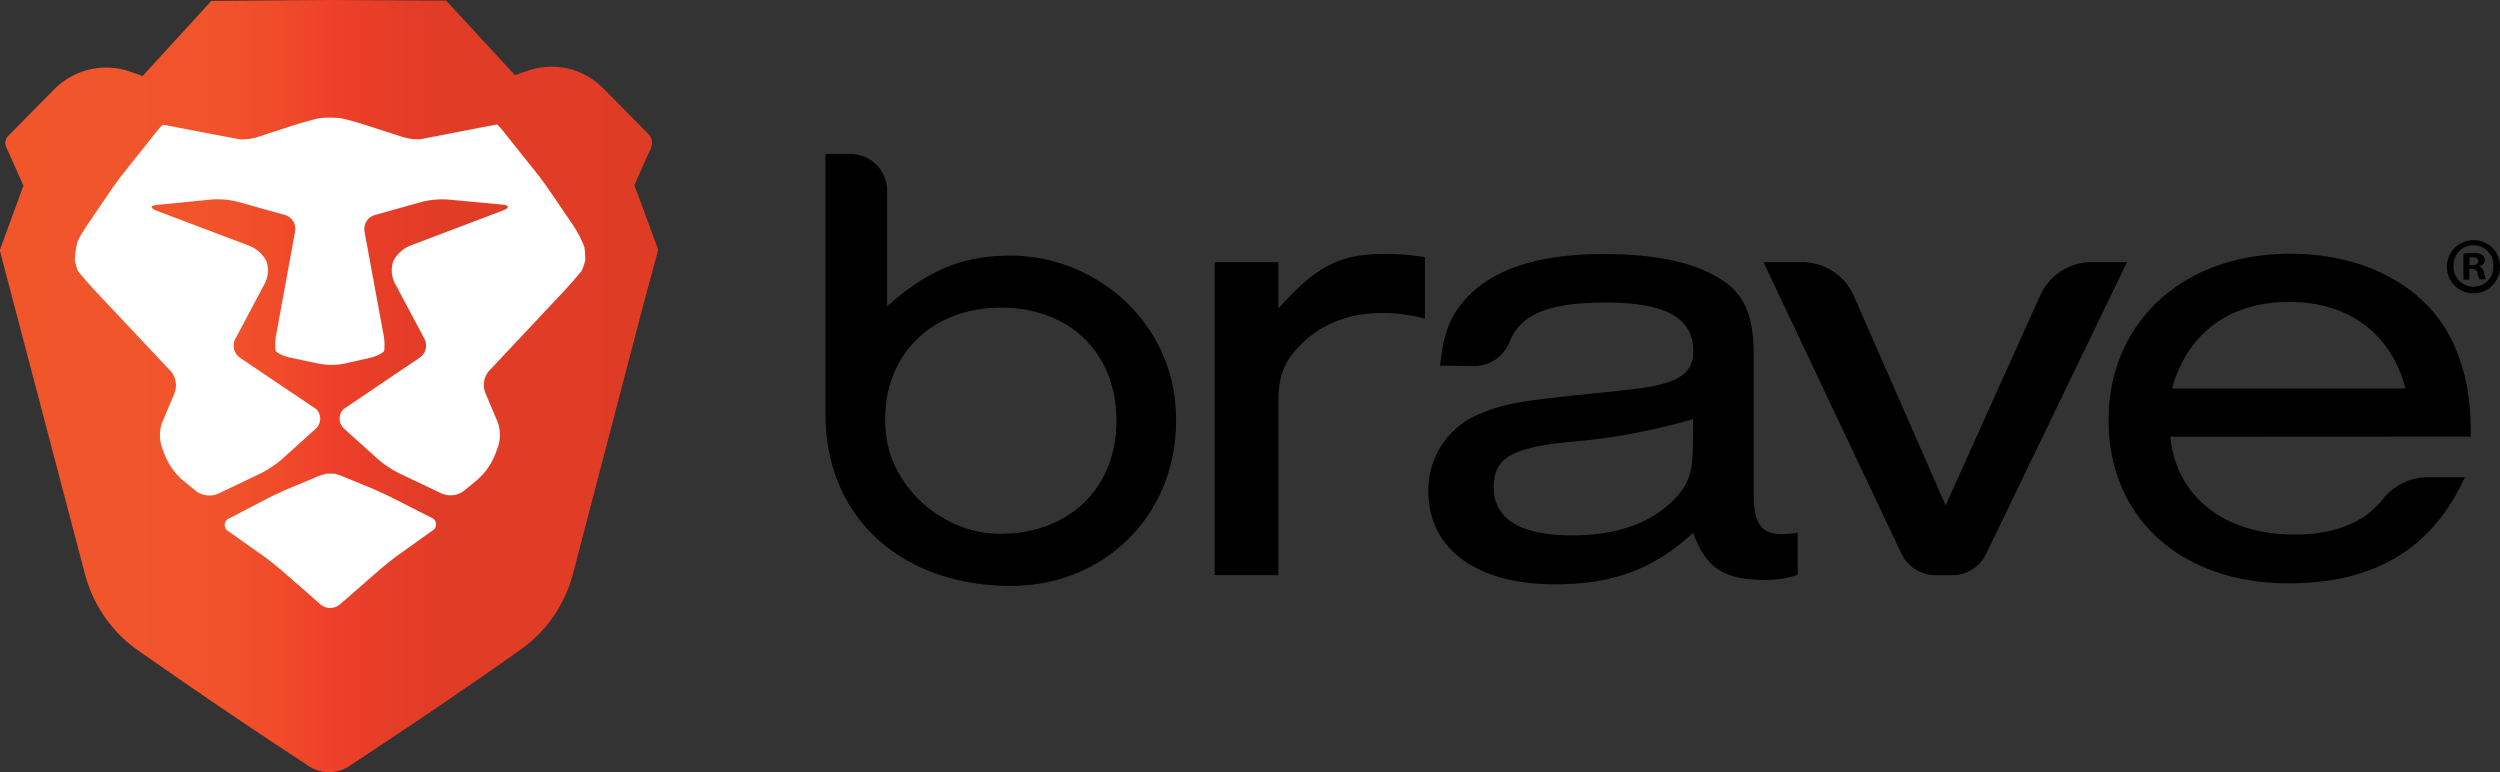 <?xml version="1.0" encoding="UTF-8" standalone="no"?>
<svg
   id="Layer_1"
   data-name="Layer 1"
   viewBox="0 0 461.99 142.7"
   version="1.1"
   sodipodi:docname="brave.svg"
   inkscape:version="1.4.2 (ebf0e940, 2025-05-08)"
   xmlns:inkscape="http://www.inkscape.org/namespaces/inkscape"
   xmlns:sodipodi="http://sodipodi.sourceforge.net/DTD/sodipodi-0.dtd"
   xmlns="http://www.w3.org/2000/svg"
   xmlns:svg="http://www.w3.org/2000/svg">
  <rect x="0" y="0" width="461.99" height="142.7" fill="#333333" stroke="none"/>
  <sodipodi:namedview
     id="namedview16"
     pagecolor="#ffffff"
     bordercolor="#000000"
     borderopacity="0.25"
     inkscape:showpageshadow="2"
     inkscape:pageopacity="0.0"
     inkscape:pagecheckerboard="0"
     inkscape:deskcolor="#d1d1d1"
     inkscape:zoom="1.8009048"
     inkscape:cx="230.995"
     inkscape:cy="71.075383"
     inkscape:window-width="1920"
     inkscape:window-height="979"
     inkscape:window-x="0"
     inkscape:window-y="25"
     inkscape:window-maximized="0"
     inkscape:current-layer="Layer_1" />
  <defs
     id="defs8">
    <style
       id="style1">.cls-1{fill:#fff;}.cls-2{fill:url(#linear-gradient);}.cls-3{fill:#77777a;}</style>
    <linearGradient
       id="linear-gradient"
       x1="168.37"
       y1="199.9"
       x2="289.96"
       y2="199.9"
       gradientUnits="userSpaceOnUse">
      <stop
         offset="0"
         stop-color="#f1562b"
         id="stop1" />
      <stop
         offset="0.3"
         stop-color="#f1542b"
         id="stop2" />
      <stop
         offset="0.41"
         stop-color="#f04d2a"
         id="stop3" />
      <stop
         offset="0.49"
         stop-color="#ef4229"
         id="stop4" />
      <stop
         offset="0.5"
         stop-color="#ef4029"
         id="stop5" />
      <stop
         offset="0.56"
         stop-color="#e83e28"
         id="stop6" />
      <stop
         offset="0.67"
         stop-color="#e13c26"
         id="stop7" />
      <stop
         offset="1"
         stop-color="#df3c26"
         id="stop8" />
    </linearGradient>
  </defs>
  <title
     id="title8">brave_logo_2color_reversed</title>
  <path
     class="cls-1"
     d="M320.92,205.1V157h4.6a6.78,6.78,0,0,1,6.78,6.78v21.39c7.37-6.58,13.65-9.21,22-9.38,16-.33,30,11.58,31.28,27.56,1.58,19.1-12.31,33.47-30.4,33.47C335.33,236.82,320.92,224.5,320.92,205.1Zm11.2,3.78c1.12,9.94,10.62,18.15,20.63,18.31,13,.2,21.93-8.3,21.93-20.89S366,185.4,353.31,185.4C339.76,185.4,330.58,195.25,332.12,208.88Z"
     transform="translate(-168.37 -128.55)"
     fill="#f1562b"
     id="path8"
     style="fill:#000000" />
  <path
     class="cls-1"
     d="M404.6,177v8.57c7.16-8,11.42-10.09,19.8-10.09a46.18,46.18,0,0,1,7.29.59v11.38a29.47,29.47,0,0,0-7.9-1.06c-6.07,0-11.17,2-14.94,5.75-3.28,3.29-4.25,5.87-4.25,11v31.69H392.82V177Z"
     transform="translate(-168.37 -128.55)"
     fill="#f1562b"
     id="path9"
     style="fill:#000000" />
  <path
     class="cls-1"
     d="M434.48,196.12c.61-5.63,1.7-8.68,4.13-11.62,4.86-6,13.61-9,26-9,9.84,0,17,1.53,22,4.81,4.13,2.7,5.83,6.69,5.83,13.73v25.7c0,5.63,1.46,7.63,5.47,7.51a25,25,0,0,0,2.67-.24v7.75a17.53,17.53,0,0,1-6.2.94c-7.41,0-10.81-2.23-13.11-8.68-7.29,6.69-14.82,9.51-25.63,9.51-14.45,0-23.32-6.57-23.32-17.25a15.19,15.19,0,0,1,9.11-14.08c4.37-1.88,7-2.46,19.56-3.76,10.69-1.06,12.51-1.29,15.55-2.23,3.28-1.06,4.74-2.81,4.74-5.75,0-6.22-5.22-9-16.16-9-10.34,0-15.66,2-17.8,7.28a7,7,0,0,1-6.51,4.46ZM481.25,206a115.67,115.67,0,0,1-23,4.23c-10.57,1.06-13.85,3-13.85,8.33,0,5.87,4.86,8.92,14.45,8.92,7.9,0,13.85-2,18.1-5.87,3.4-3.17,4.25-5.4,4.25-10.92Z"
     transform="translate(-168.37 -128.55)"
     fill="#f1562b"
     id="path10"
     style="fill:#000000" />
  <path
     class="cls-1"
     d="M529.08,234.84h-3a7,7,0,0,1-6.3-3.91L494.26,177h7.08a10.41,10.41,0,0,1,9.57,6.13l17,38.82L545.46,183a10.41,10.41,0,0,1,9.53-6h6.43l-26.07,54A7,7,0,0,1,529.08,234.84Z"
     transform="translate(-168.37 -128.55)"
     fill="#f1562b"
     id="path11"
     style="fill:#000000" />
  <path
     class="cls-1"
     d="M569.41,209.26c1.21,11.15,10,18.07,23,18.07,7.38,0,12.88-2.19,16.35-6.58a10.53,10.53,0,0,1,8.25-4h6.85c-6,13.15-16.64,19.6-32.55,19.6-19.92,0-33.28-12.09-33.28-30.16s13.73-30.75,33.53-30.75c14.33,0,25.87,6.45,30.49,17.25,2.06,4.93,2.92,9.39,2.92,16.54Zm43.48-8.92c-2.67-10.21-10.57-16-21.5-16s-18.83,5.75-21.62,16Z"
     transform="translate(-168.37 -128.55)"
     fill="#f1562b"
     id="path12"
     style="fill:#000000" />
  <path
     class="cls-2"
     d="M290,174.71l-4.4-11.95,3.06-6.86a2.35,2.35,0,0,0-.48-2.61l-8.32-8.41a13.43,13.43,0,0,0-14-3.25l-2.33.81-12.71-13.77-21.56-.12h-.14l-21.7.17-12.7,13.88-2.26-.8a13.47,13.47,0,0,0-14.09,3.28l-8.47,8.57a1.87,1.87,0,0,0-.38,2.08l3.19,7.12-4.38,11.94,2.83,10.77,12.91,49.08a25,25,0,0,0,9.67,14s15.67,11.05,31.13,21.09a6.9,6.9,0,0,0,8.61,0c17.37-11.38,31.11-21.13,31.11-21.13a25,25,0,0,0,9.66-14l12.84-49.1Z"
     transform="translate(-168.37 -128.55)"
     id="path13" />
  <path
     class="cls-1"
     d="M232.72,217a18.42,18.42,0,0,0-2.54-.92h-1.53a18.42,18.42,0,0,0-2.54.92l-3.85,1.6c-1.22.51-3.18,1.42-4.35,2l-7.08,3.69a1.35,1.35,0,0,0-.17,2.5l6.15,4.34c1.08.76,2.78,2.1,3.78,3l1.73,1.49c1,.86,2.63,2.29,3.62,3.17l1.64,1.45a2.82,2.82,0,0,0,3.61,0l1.72-1.5,3.62-3.16,1.74-1.52c1-.87,2.69-2.21,3.77-3l6.15-4.4a1.34,1.34,0,0,0-.19-2.49l-7.07-3.59c-1.18-.6-3.14-1.5-4.37-2Z"
     transform="translate(-168.37 -128.55)"
     id="path14" />
  <path
     class="cls-1"
     d="M276.32,177.38l.2-.64a16.84,16.84,0,0,0-.16-2.56,21.57,21.57,0,0,0-2.28-4.3l-4-5.87c-.74-1.1-2-2.84-2.85-3.87l-5.36-6.71a18.74,18.74,0,0,0-1.59-1.86h-.11s-1.08.19-2.38.44l-8.19,1.58-3.59.69a9.33,9.33,0,0,1-3.51-.51l-6.47-2.09c-1.26-.41-3.34-1-4.63-1.28a19.35,19.35,0,0,0-4.09,0c-1.29.3-3.37.88-4.63,1.29l-6.47,2.1a9.33,9.33,0,0,1-3.51.51l-3.59-.68-8.2-1.57c-1.3-.25-2.37-.45-2.38-.44h-.11a18.74,18.74,0,0,0-1.59,1.86l-5.35,6.71c-.82,1-2.11,2.78-2.85,3.87l-4,5.87a31.45,31.45,0,0,0-1.89,3.15,14.32,14.32,0,0,0-.54,3.72l.2.64a9.49,9.49,0,0,0,.37,1.21c.83,1,2.25,2.66,3.16,3.63l14,14.88a4,4,0,0,1,.71,4l-2.29,5.43a7.05,7.05,0,0,0-.11,4.47l.46,1.26a12.15,12.15,0,0,0,3.73,5.23l2.2,1.79a4.16,4.16,0,0,0,4,.48l7.82-3.73a19.88,19.88,0,0,0,4-2.65l6.26-5.65a2.51,2.51,0,0,0,.13-3.6l-14.13-9.52a2.74,2.74,0,0,1-.86-3.47l5.48-10.3a5.35,5.35,0,0,0,.27-4.09,6.25,6.25,0,0,0-3.11-2.82l-17.18-6.49c-1.24-.47-1.17-1,.14-1.08l10.09-1a15.57,15.57,0,0,1,4.71.42l8.78,2.45a2.69,2.69,0,0,1,1.88,3l-3.45,18.84a9.74,9.74,0,0,0-.17,3.18c.14.45,1.32,1,2.61,1.32l5.35,1.14a13,13,0,0,0,4.7,0l4.81-1.09c1.29-.29,2.46-.9,2.61-1.35a9.73,9.73,0,0,0-.18-3.18l-3.47-18.84a2.69,2.69,0,0,1,1.88-3l8.78-2.46a15.56,15.56,0,0,1,4.71-.42l10.09.94c1.32.12,1.38.61.15,1.08l-17.17,6.51a6.25,6.25,0,0,0-3.11,2.82,5.36,5.36,0,0,0,.27,4.09l5.49,10.3a2.74,2.74,0,0,1-.86,3.47l-14.12,9.54a2.51,2.51,0,0,0,.13,3.6l6.27,5.65a19.88,19.88,0,0,0,4,2.64l7.82,3.72a4.16,4.16,0,0,0,4-.49l2.2-1.8a12.14,12.14,0,0,0,3.73-5.24l.46-1.26a7.05,7.05,0,0,0-.11-4.47l-2.3-5.43a4,4,0,0,1,.71-4l14-14.9c.91-1,2.32-2.6,3.15-3.63A9.49,9.49,0,0,0,276.32,177.38Z"
     transform="translate(-168.37 -128.55)"
     id="path15" />
  <path
     class="cls-3"
     d="M630.36,177.72a4.91,4.91,0,1,1-4.89-4.78A4.8,4.8,0,0,1,630.36,177.72Zm-8.59,0a3.7,3.7,0,0,0,3.73,3.82,3.66,3.66,0,0,0,3.64-3.79,3.69,3.69,0,1,0-7.37,0Zm2.94,2.51H623.6v-4.78a9.64,9.64,0,0,1,1.84-.15,3,3,0,0,1,1.66.35,1.33,1.33,0,0,1,.46,1,1.23,1.23,0,0,1-1,1.11v.06a1.41,1.41,0,0,1,.87,1.16,3.61,3.61,0,0,0,.35,1.19h-1.2a4.15,4.15,0,0,1-.38-1.16c-.09-.52-.38-.76-1-.76h-.52Zm0-2.71h.52c.61,0,1.11-.2,1.11-.7s-.32-.73-1-.73a2.6,2.6,0,0,0-.61.06Z"
     transform="translate(-168.37 -128.55)"
     id="path16"
     style="fill:#000000" />
</svg>
